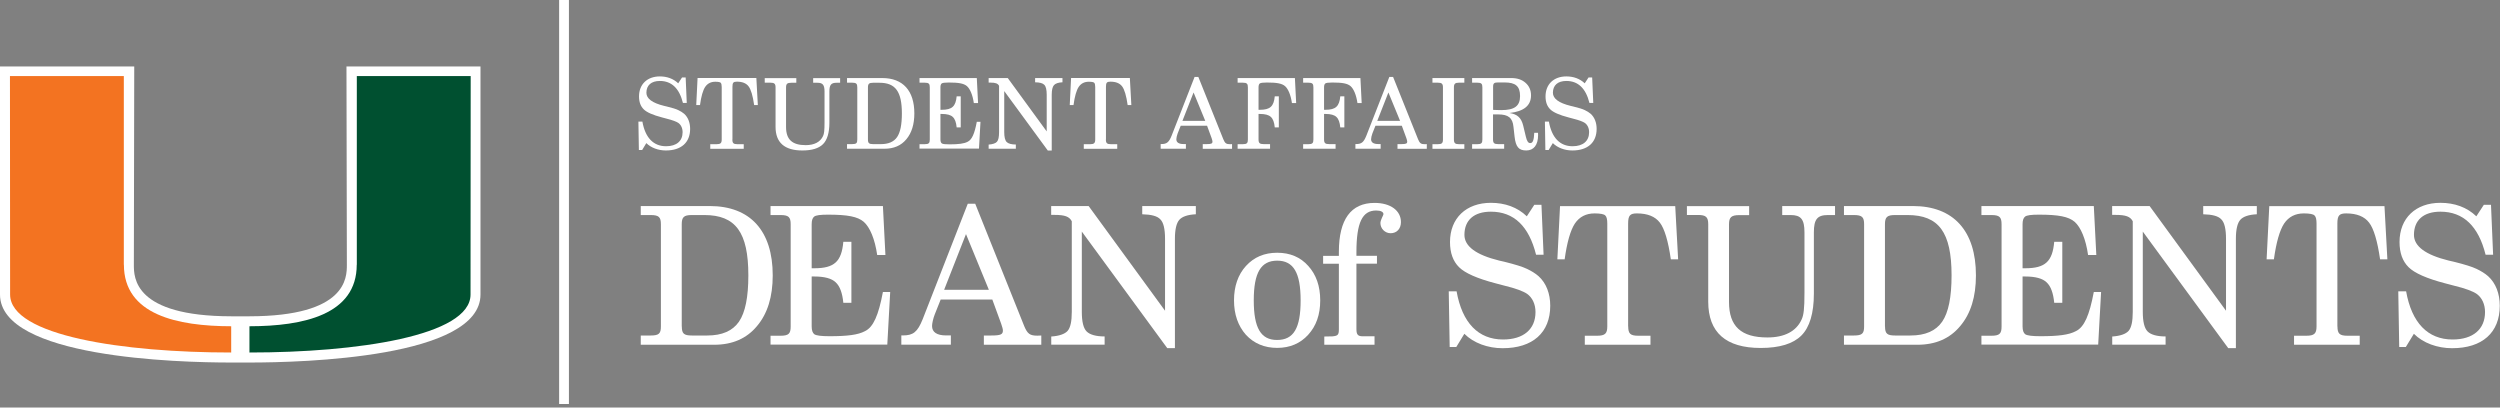 <?xml version="1.0" encoding="UTF-8"?>
<svg id="Layer_1" xmlns="http://www.w3.org/2000/svg" version="1.1" viewBox="0 0 319 52">
  <rect x="0" y="0" width="319" height="52" fill="#808080" stroke="none"/>
  <!-- Generator: Adobe Illustrator 29.1.0, SVG Export Plug-In . SVG Version: 2.1.0 Build 142)  -->
  <defs>
    <style>
      .st0 {
        fill: #005030;
      }

      .st1 {
        fill: #fff;
      }

      .st2 {
        fill: none;
        stroke: #fff;
        stroke-width: 1.25px;
      }

      .st3 {
        fill: #f37321;
      }
    </style>
  </defs>
  <path class="st1" d="M44.21,8.48l.05,25.31c0,1.62,0,6.55-12.42,6.57h-1.17s-1.17,0-1.17,0c-12.42-.02-12.42-4.95-12.42-6.57l.05-25.31H0v29.1c.01,8.05,22.58,8.68,29.5,8.68h2.32c6.92,0,29.49-.63,29.49-8.68V8.48s-17.11,0-17.11,0Z"/>
  <path class="st0" d="M45.53,33.78V9.71h14.53s-.02,26.91-.02,27.87c0,5.28-14.5,7.4-28.21,7.4,0-.67,0-2.3,0-3.35,6.86-.01,13.69-1.46,13.69-7.85"/>
  <path class="st3" d="M15.8,33.78V9.71H1.27s.02,26.91.02,27.87c0,5.28,14.5,7.4,28.21,7.4,0-.67,0-2.3,0-3.35-6.86-.01-13.69-1.46-13.69-7.85"/>
  <line class="st2" x1="71.97" x2="71.97" y2="51.55"/>
  <g>
    <path class="st1" d="M81.96,19.14h-.44l-.06-3.62h.51c.36,2.05,1.41,3.14,3.02,3.14,1.34,0,2.11-.67,2.11-1.79,0-.51-.2-.94-.55-1.19-.24-.16-.73-.35-1.49-.54l-.56-.15c-1.19-.31-1.99-.66-2.37-1.05-.39-.39-.59-.92-.59-1.64,0-1.55,1.05-2.55,2.66-2.55.91,0,1.72.29,2.34.88l.49-.75h.46l.14,3.25h-.49c-.46-1.86-1.45-2.8-2.94-2.8-1.1,0-1.72.55-1.72,1.51,0,.74.75,1.3,2.26,1.67l.34.08c.7.17,1.19.32,1.47.46.29.14.54.29.75.47.5.45.76,1.14.76,1.92,0,1.75-1.14,2.76-3.1,2.76-.96,0-1.89-.34-2.49-.94l-.52.86Z"/>
    <path class="st1" d="M93.45,17.8c0,.46.14.6.65.6h.8v.59h-4.27v-.59h.8c.51,0,.66-.14.66-.6v-6.7c0-.26-.04-.44-.12-.53-.07-.09-.31-.14-.7-.14-.56,0-.99.22-1.29.66-.29.44-.51,1.21-.66,2.32h-.48l.17-3.46h7.5l.19,3.46h-.47c-.17-1.2-.41-2-.71-2.39-.3-.4-.8-.6-1.49-.6-.45,0-.57.12-.57.66v6.7Z"/>
    <path class="st1" d="M97.56,9.97h4.05v.59h-.65c-.51,0-.66.14-.66.6v5.05c0,1.59.79,2.31,2.5,2.31,1.11,0,1.87-.4,2.22-1.16.14-.29.19-.7.19-1.74v-3.94c0-.86-.24-1.12-.9-1.12h-.55v-.59h3.44v.59h-.46c-.69,0-.91.27-.91,1.12v3.99c0,1.27-.28,2.19-.81,2.72-.54.54-1.41.81-2.65.81-2.26,0-3.41-1.01-3.41-3.01v-5.04c0-.46-.15-.6-.66-.6h-.72v-.59Z"/>
    <path class="st1" d="M108.08,18.99v-.6h.65c.54,0,.66-.12.66-.59v-6.65c0-.46-.12-.6-.66-.6h-.65v-.59h4.49c2.64,0,4.1,1.61,4.1,4.51,0,1.39-.34,2.49-1.02,3.3-.67.81-1.6,1.21-2.79,1.21h-4.77ZM110.75,17.8c0,.46.14.59.65.59h1.01c.96,0,1.65-.3,2.06-.9.41-.6.61-1.6.61-3.01,0-2.8-.82-3.92-2.86-3.92h-.82c-.51,0-.65.14-.65.6v6.65Z"/>
    <path class="st1" d="M117.33,18.99v-.59h.65c.54,0,.66-.14.66-.6v-6.65c0-.46-.12-.6-.66-.6h-.65v-.59h7.31l.16,3.19h-.54c-.15-1.04-.48-1.81-.88-2.16-.4-.34-1.04-.46-2.32-.46-.49,0-.79.04-.9.12-.11.09-.16.25-.16.5v2.86h.18c1.3,0,1.77-.44,1.89-1.72h.52v3.97h-.52c-.06-.64-.22-1.09-.5-1.34-.26-.25-.72-.38-1.39-.38h-.18v3.25c0,.26.06.42.18.51.12.09.45.12.99.12,1.16,0,1.85-.09,2.3-.33.55-.26.89-1.04,1.17-2.55h.47l-.19,3.42h-7.6Z"/>
    <path class="st1" d="M126.15,18.99v-.54c.52-.04.88-.16,1.06-.36.19-.21.27-.62.27-1.24v-5.9c-.16-.3-.44-.41-1.12-.41h-.21v-.58h2.44l4.97,6.81v-4.67c0-.65-.1-1.08-.31-1.28-.2-.21-.59-.31-1.17-.32v-.54h3.49v.54c-.52.02-.89.15-1.08.36-.19.21-.29.62-.29,1.24v7.11h-.5l-5.56-7.59v5.22c0,.64.1,1.06.31,1.28.21.21.61.32,1.17.32v.54h-3.47Z"/>
    <path class="st1" d="M141.11,17.8c0,.46.14.6.65.6h.8v.59h-4.27v-.59h.8c.51,0,.66-.14.66-.6v-6.7c0-.26-.04-.44-.12-.53-.07-.09-.31-.14-.7-.14-.56,0-.99.22-1.29.66-.29.44-.51,1.21-.66,2.32h-.48l.17-3.46h7.5l.19,3.46h-.47c-.17-1.2-.41-2-.71-2.39-.3-.4-.8-.6-1.49-.6-.45,0-.57.12-.57.66v6.7Z"/>
    <path class="st1" d="M152.42,9.82h.49l3.19,7.96c.21.51.38.62.86.62.05,0,.19-.01.25-.01v.6h-3.74v-.6h.48c.64,0,.76-.08.76-.33,0-.1-.05-.25-.11-.44l-.58-1.58h-3.36l-.39.98c-.1.26-.17.59-.17.75,0,.4.31.61.91.61h.31v.6h-3.22v-.6h.1c.66,0,.95-.21,1.29-1.05l2.94-7.52ZM153.79,15.42l-1.49-3.62-1.42,3.62h2.91Z"/>
    <path class="st1" d="M157.92,18.99v-.59h.65c.54,0,.66-.14.66-.6v-6.65c0-.46-.12-.6-.66-.6h-.65v-.59h7.31l.16,3.19h-.54c-.15-1.04-.48-1.81-.88-2.16-.4-.34-1.04-.46-2.32-.46-.49,0-.79.04-.9.12-.11.09-.16.25-.16.5v2.86h.18c1.3,0,1.77-.44,1.89-1.72h.52v3.97h-.52c-.06-.64-.22-1.09-.5-1.34-.26-.25-.72-.38-1.39-.38h-.18v3.25c0,.46.14.6.65.6h.82v.59h-4.15Z"/>
    <path class="st1" d="M166.28,18.99v-.59h.65c.54,0,.66-.14.66-.6v-6.65c0-.46-.12-.6-.66-.6h-.65v-.59h7.31l.16,3.19h-.54c-.15-1.04-.48-1.81-.88-2.16-.4-.34-1.04-.46-2.32-.46-.49,0-.79.04-.9.12-.11.09-.16.25-.16.5v2.86h.18c1.3,0,1.77-.44,1.89-1.72h.52v3.97h-.52c-.06-.64-.22-1.09-.5-1.34-.26-.25-.72-.38-1.39-.38h-.18v3.25c0,.46.14.6.65.6h.82v.59h-4.15Z"/>
    <path class="st1" d="M177.27,9.82h.49l3.19,7.96c.21.51.38.62.86.62.05,0,.19-.01.25-.01v.6h-3.74v-.6h.48c.64,0,.76-.08.76-.33,0-.1-.05-.25-.11-.44l-.58-1.58h-3.36l-.39.98c-.1.26-.17.59-.17.75,0,.4.31.61.91.61h.31v.6h-3.22v-.6h.1c.66,0,.95-.21,1.29-1.05l2.94-7.52ZM178.65,15.42l-1.49-3.62-1.42,3.62h2.91Z"/>
    <path class="st1" d="M182.78,18.99v-.59h.67c.54,0,.67-.14.67-.6v-6.65c0-.46-.14-.6-.67-.6h-.67v-.59h4.07v.59h-.67c-.51,0-.66.14-.66.6v6.65c0,.46.15.6.66.6h.67v.59h-4.07Z"/>
    <path class="st1" d="M187.84,18.99v-.59h.65c.54,0,.66-.14.66-.6v-6.65c0-.46-.12-.6-.66-.6h-.65v-.59h5c.76,0,1.36.2,1.82.61.46.4.7.94.7,1.6,0,1.3-.91,2.05-2.76,2.25,1.01.14,1.52.62,1.76,1.61l.34,1.41c.14.59.3.82.56.82.34,0,.47-.4.51-1.31h.48c0,.06.01.22.01.29,0,1.26-.55,1.96-1.51,1.96s-1.34-.46-1.49-1.76l-.14-1.25c-.11-1.14-.65-1.59-1.94-1.59h-.67v3.19c0,.46.14.6.65.6h.77v.59h-4.1ZM190.52,14.02l.61.02c.1,0,.19.01.43.01,1.69,0,2.4-.52,2.4-1.79s-.58-1.74-1.99-1.74h-.81c-.5,0-.64.1-.64.55v2.94Z"/>
    <path class="st1" d="M197.63,19.14h-.44l-.06-3.62h.51c.36,2.05,1.41,3.14,3.02,3.14,1.34,0,2.11-.67,2.11-1.79,0-.51-.2-.94-.55-1.19-.24-.16-.73-.35-1.49-.54l-.56-.15c-1.19-.31-1.99-.66-2.37-1.05-.39-.39-.59-.92-.59-1.64,0-1.55,1.05-2.55,2.66-2.55.91,0,1.72.29,2.34.88l.49-.75h.46l.14,3.25h-.49c-.46-1.86-1.45-2.8-2.94-2.8-1.1,0-1.72.55-1.72,1.51,0,.74.75,1.3,2.26,1.67l.34.08c.7.17,1.19.32,1.47.46.29.14.54.29.75.47.5.45.76,1.14.76,1.92,0,1.75-1.14,2.76-3.1,2.76-.96,0-1.89-.34-2.49-.94l-.52.86Z"/>
  </g>
  <g>
    <path class="st1" d="M81.76,43.99v-1.18h1.27c1.05,0,1.3-.25,1.3-1.15v-13.04c0-.91-.25-1.18-1.3-1.18h-1.27v-1.15h8.8c5.17,0,8.04,3.16,8.04,8.85,0,2.72-.66,4.88-2.01,6.47-1.32,1.59-3.14,2.38-5.46,2.38h-9.36ZM87,41.66c0,.91.27,1.15,1.27,1.15h1.98c1.89,0,3.23-.59,4.04-1.76.81-1.18,1.2-3.14,1.2-5.91,0-5.49-1.62-7.7-5.61-7.7h-1.62c-1,0-1.27.27-1.27,1.18v13.04Z"/>
    <path class="st1" d="M98.32,43.99v-1.15h1.27c1.05,0,1.3-.27,1.3-1.18v-13.04c0-.91-.25-1.18-1.3-1.18h-1.27v-1.15h14.34l.32,6.25h-1.05c-.29-2.03-.93-3.55-1.72-4.24-.78-.66-2.03-.91-4.56-.91-.96,0-1.54.07-1.76.25-.22.17-.32.49-.32.98v5.61h.34c2.55,0,3.48-.86,3.7-3.38h1.03v7.79h-1.03c-.12-1.25-.44-2.13-.98-2.62-.51-.49-1.42-.74-2.72-.74h-.34v6.37c0,.51.12.83.34,1,.25.17.88.25,1.94.25,2.28,0,3.63-.17,4.51-.64,1.08-.51,1.74-2.03,2.3-5h.93l-.37,6.71h-14.9Z"/>
    <path class="st1" d="M123.48,26h.96l6.25,15.61c.42,1,.73,1.22,1.69,1.22.1,0,.37-.02.49-.02v1.18h-7.33v-1.18h.93c1.25,0,1.5-.15,1.5-.64,0-.2-.1-.49-.22-.86l-1.13-3.09h-6.59l-.76,1.91c-.2.51-.34,1.15-.34,1.47,0,.78.61,1.2,1.79,1.2h.61v1.18h-6.32v-1.18h.2c1.3,0,1.86-.42,2.52-2.06l5.76-14.75ZM126.18,36.98l-2.92-7.11-2.79,7.11h5.71Z"/>
    <path class="st1" d="M134.14,43.99v-1.05c1.03-.07,1.72-.32,2.08-.71.37-.42.54-1.23.54-2.43v-11.57c-.32-.59-.86-.81-2.21-.81h-.42v-1.13h4.78l9.75,13.36v-9.17c0-1.27-.2-2.11-.61-2.5-.39-.42-1.15-.61-2.3-.64v-1.05h6.84v1.05c-1.03.05-1.74.29-2.11.71-.37.42-.56,1.23-.56,2.43v13.94h-.98l-10.9-14.87v10.24c0,1.25.2,2.08.61,2.5.42.42,1.2.64,2.3.64v1.05h-6.81Z"/>
    <path class="st1" d="M158.98,33.94c1.03-1.13,2.35-1.69,3.99-1.69s2.97.56,3.97,1.69c1,1.1,1.52,2.57,1.52,4.39s-.51,3.26-1.54,4.39c-1,1.1-2.33,1.67-3.95,1.67s-2.96-.56-3.99-1.67c-1-1.13-1.52-2.6-1.52-4.39s.51-3.28,1.52-4.39ZM162.95,43.38c2.13,0,3.01-1.52,3.01-5.05s-.91-5.07-2.99-5.07-2.99,1.54-2.99,5.07.91,5.05,2.97,5.05Z"/>
    <path class="st1" d="M168.98,43.99v-1.05l1.05-.02c.69-.07.81-.2.81-.91v-8.36h-2.01v-1h2.01v-.51c0-4.14,1.54-6.25,4.56-6.25,2.03,0,3.36.98,3.36,2.45,0,.86-.54,1.42-1.32,1.42-.71,0-1.3-.59-1.3-1.3,0-.39.39-1,.39-1.13,0-.29-.34-.47-.93-.47-1.76,0-2.52,1.52-2.52,5.32v.46h2.62v1h-2.62v8.36c0,.71.2.91.81.91h1.5v1.08h-6.4Z"/>
    <path class="st1" d="M185.84,44.28h-.86l-.12-7.11h1c.71,4.02,2.77,6.15,5.93,6.15,2.62,0,4.14-1.32,4.14-3.5,0-1-.39-1.84-1.08-2.33-.47-.32-1.42-.69-2.92-1.05l-1.1-.29c-2.33-.61-3.9-1.3-4.66-2.06s-1.15-1.81-1.15-3.21c0-3.04,2.06-5,5.22-5,1.79,0,3.38.56,4.58,1.72l.96-1.47h.91l.27,6.37h-.96c-.91-3.65-2.84-5.49-5.76-5.49-2.16,0-3.38,1.08-3.38,2.96,0,1.45,1.47,2.55,4.44,3.28l.66.15c1.37.34,2.33.64,2.89.91.56.27,1.05.56,1.47.93.98.88,1.49,2.23,1.49,3.77,0,3.43-2.23,5.42-6.08,5.42-1.89,0-3.7-.66-4.88-1.84l-1.03,1.69Z"/>
    <path class="st1" d="M207.76,41.66c0,.91.27,1.18,1.27,1.18h1.57v1.15h-8.38v-1.15h1.57c1,0,1.3-.27,1.3-1.18v-13.13c0-.51-.07-.86-.25-1.03-.15-.17-.61-.27-1.37-.27-1.1,0-1.94.44-2.52,1.3-.56.86-1,2.38-1.3,4.56h-.93l.34-6.79h14.7l.37,6.79h-.93c-.34-2.35-.81-3.92-1.4-4.68-.59-.78-1.57-1.18-2.92-1.18-.88,0-1.13.25-1.13,1.3v13.13Z"/>
    <path class="st1" d="M215.25,26.3h7.94v1.15h-1.27c-1,0-1.3.27-1.3,1.18v9.9c0,3.11,1.54,4.53,4.9,4.53,2.18,0,3.68-.78,4.36-2.28.27-.56.37-1.37.37-3.41v-7.72c0-1.69-.47-2.21-1.76-2.21h-1.08v-1.15h6.74v1.15h-.91c-1.35,0-1.79.54-1.79,2.21v7.82c0,2.5-.54,4.29-1.59,5.34s-2.77,1.59-5.2,1.59c-4.44,0-6.69-1.98-6.69-5.91v-9.88c0-.91-.29-1.18-1.3-1.18h-1.42v-1.15Z"/>
    <path class="st1" d="M235.29,43.99v-1.18h1.27c1.05,0,1.3-.25,1.3-1.15v-13.04c0-.91-.25-1.18-1.3-1.18h-1.27v-1.15h8.8c5.17,0,8.04,3.16,8.04,8.85,0,2.72-.66,4.88-2.01,6.47-1.32,1.59-3.14,2.38-5.46,2.38h-9.36ZM240.53,41.66c0,.91.27,1.15,1.27,1.15h1.98c1.89,0,3.23-.59,4.04-1.76.81-1.18,1.2-3.14,1.2-5.91,0-5.49-1.62-7.7-5.61-7.7h-1.62c-1,0-1.27.27-1.27,1.18v13.04Z"/>
    <path class="st1" d="M252.83,43.99v-1.15h1.27c1.05,0,1.3-.27,1.3-1.18v-13.04c0-.91-.25-1.18-1.3-1.18h-1.27v-1.15h14.34l.32,6.25h-1.05c-.29-2.03-.93-3.55-1.72-4.24-.78-.66-2.03-.91-4.56-.91-.96,0-1.54.07-1.76.25-.22.17-.32.49-.32.98v5.61h.34c2.55,0,3.48-.86,3.7-3.38h1.03v7.79h-1.03c-.12-1.25-.44-2.13-.98-2.62-.51-.49-1.42-.74-2.72-.74h-.34v6.37c0,.51.12.83.34,1,.25.17.88.25,1.94.25,2.28,0,3.63-.17,4.51-.64,1.08-.51,1.74-2.03,2.3-5h.93l-.37,6.71h-14.9Z"/>
    <path class="st1" d="M269.52,43.99v-1.05c1.03-.07,1.72-.32,2.08-.71.37-.42.54-1.23.54-2.43v-11.57c-.32-.59-.86-.81-2.21-.81h-.42v-1.13h4.78l9.75,13.36v-9.17c0-1.27-.2-2.11-.61-2.5-.39-.42-1.15-.61-2.3-.64v-1.05h6.84v1.05c-1.03.05-1.74.29-2.11.71-.37.42-.56,1.23-.56,2.43v13.94h-.98l-10.9-14.87v10.24c0,1.25.2,2.08.61,2.5.42.42,1.2.64,2.3.64v1.05h-6.81Z"/>
    <path class="st1" d="M298.26,41.66c0,.91.27,1.18,1.27,1.18h1.57v1.15h-8.38v-1.15h1.57c1,0,1.3-.27,1.3-1.18v-13.13c0-.51-.07-.86-.25-1.03-.15-.17-.61-.27-1.37-.27-1.1,0-1.94.44-2.52,1.3-.56.86-1,2.38-1.3,4.56h-.93l.34-6.79h14.7l.37,6.79h-.93c-.34-2.35-.81-3.92-1.4-4.68-.59-.78-1.57-1.18-2.92-1.18-.88,0-1.13.25-1.13,1.3v13.13Z"/>
    <path class="st1" d="M307,44.28h-.86l-.12-7.11h1c.71,4.02,2.77,6.15,5.93,6.15,2.62,0,4.14-1.32,4.14-3.5,0-1-.39-1.84-1.08-2.33-.47-.32-1.42-.69-2.92-1.05l-1.1-.29c-2.33-.61-3.9-1.3-4.66-2.06s-1.15-1.81-1.15-3.21c0-3.04,2.06-5,5.22-5,1.79,0,3.38.56,4.58,1.72l.96-1.47h.91l.27,6.37h-.96c-.91-3.65-2.84-5.49-5.76-5.49-2.16,0-3.38,1.08-3.38,2.96,0,1.45,1.47,2.55,4.44,3.28l.66.15c1.37.34,2.33.64,2.89.91.56.27,1.05.56,1.47.93.98.88,1.49,2.23,1.49,3.77,0,3.43-2.23,5.42-6.08,5.42-1.89,0-3.7-.66-4.88-1.84l-1.03,1.69Z"/>
  </g>
</svg>